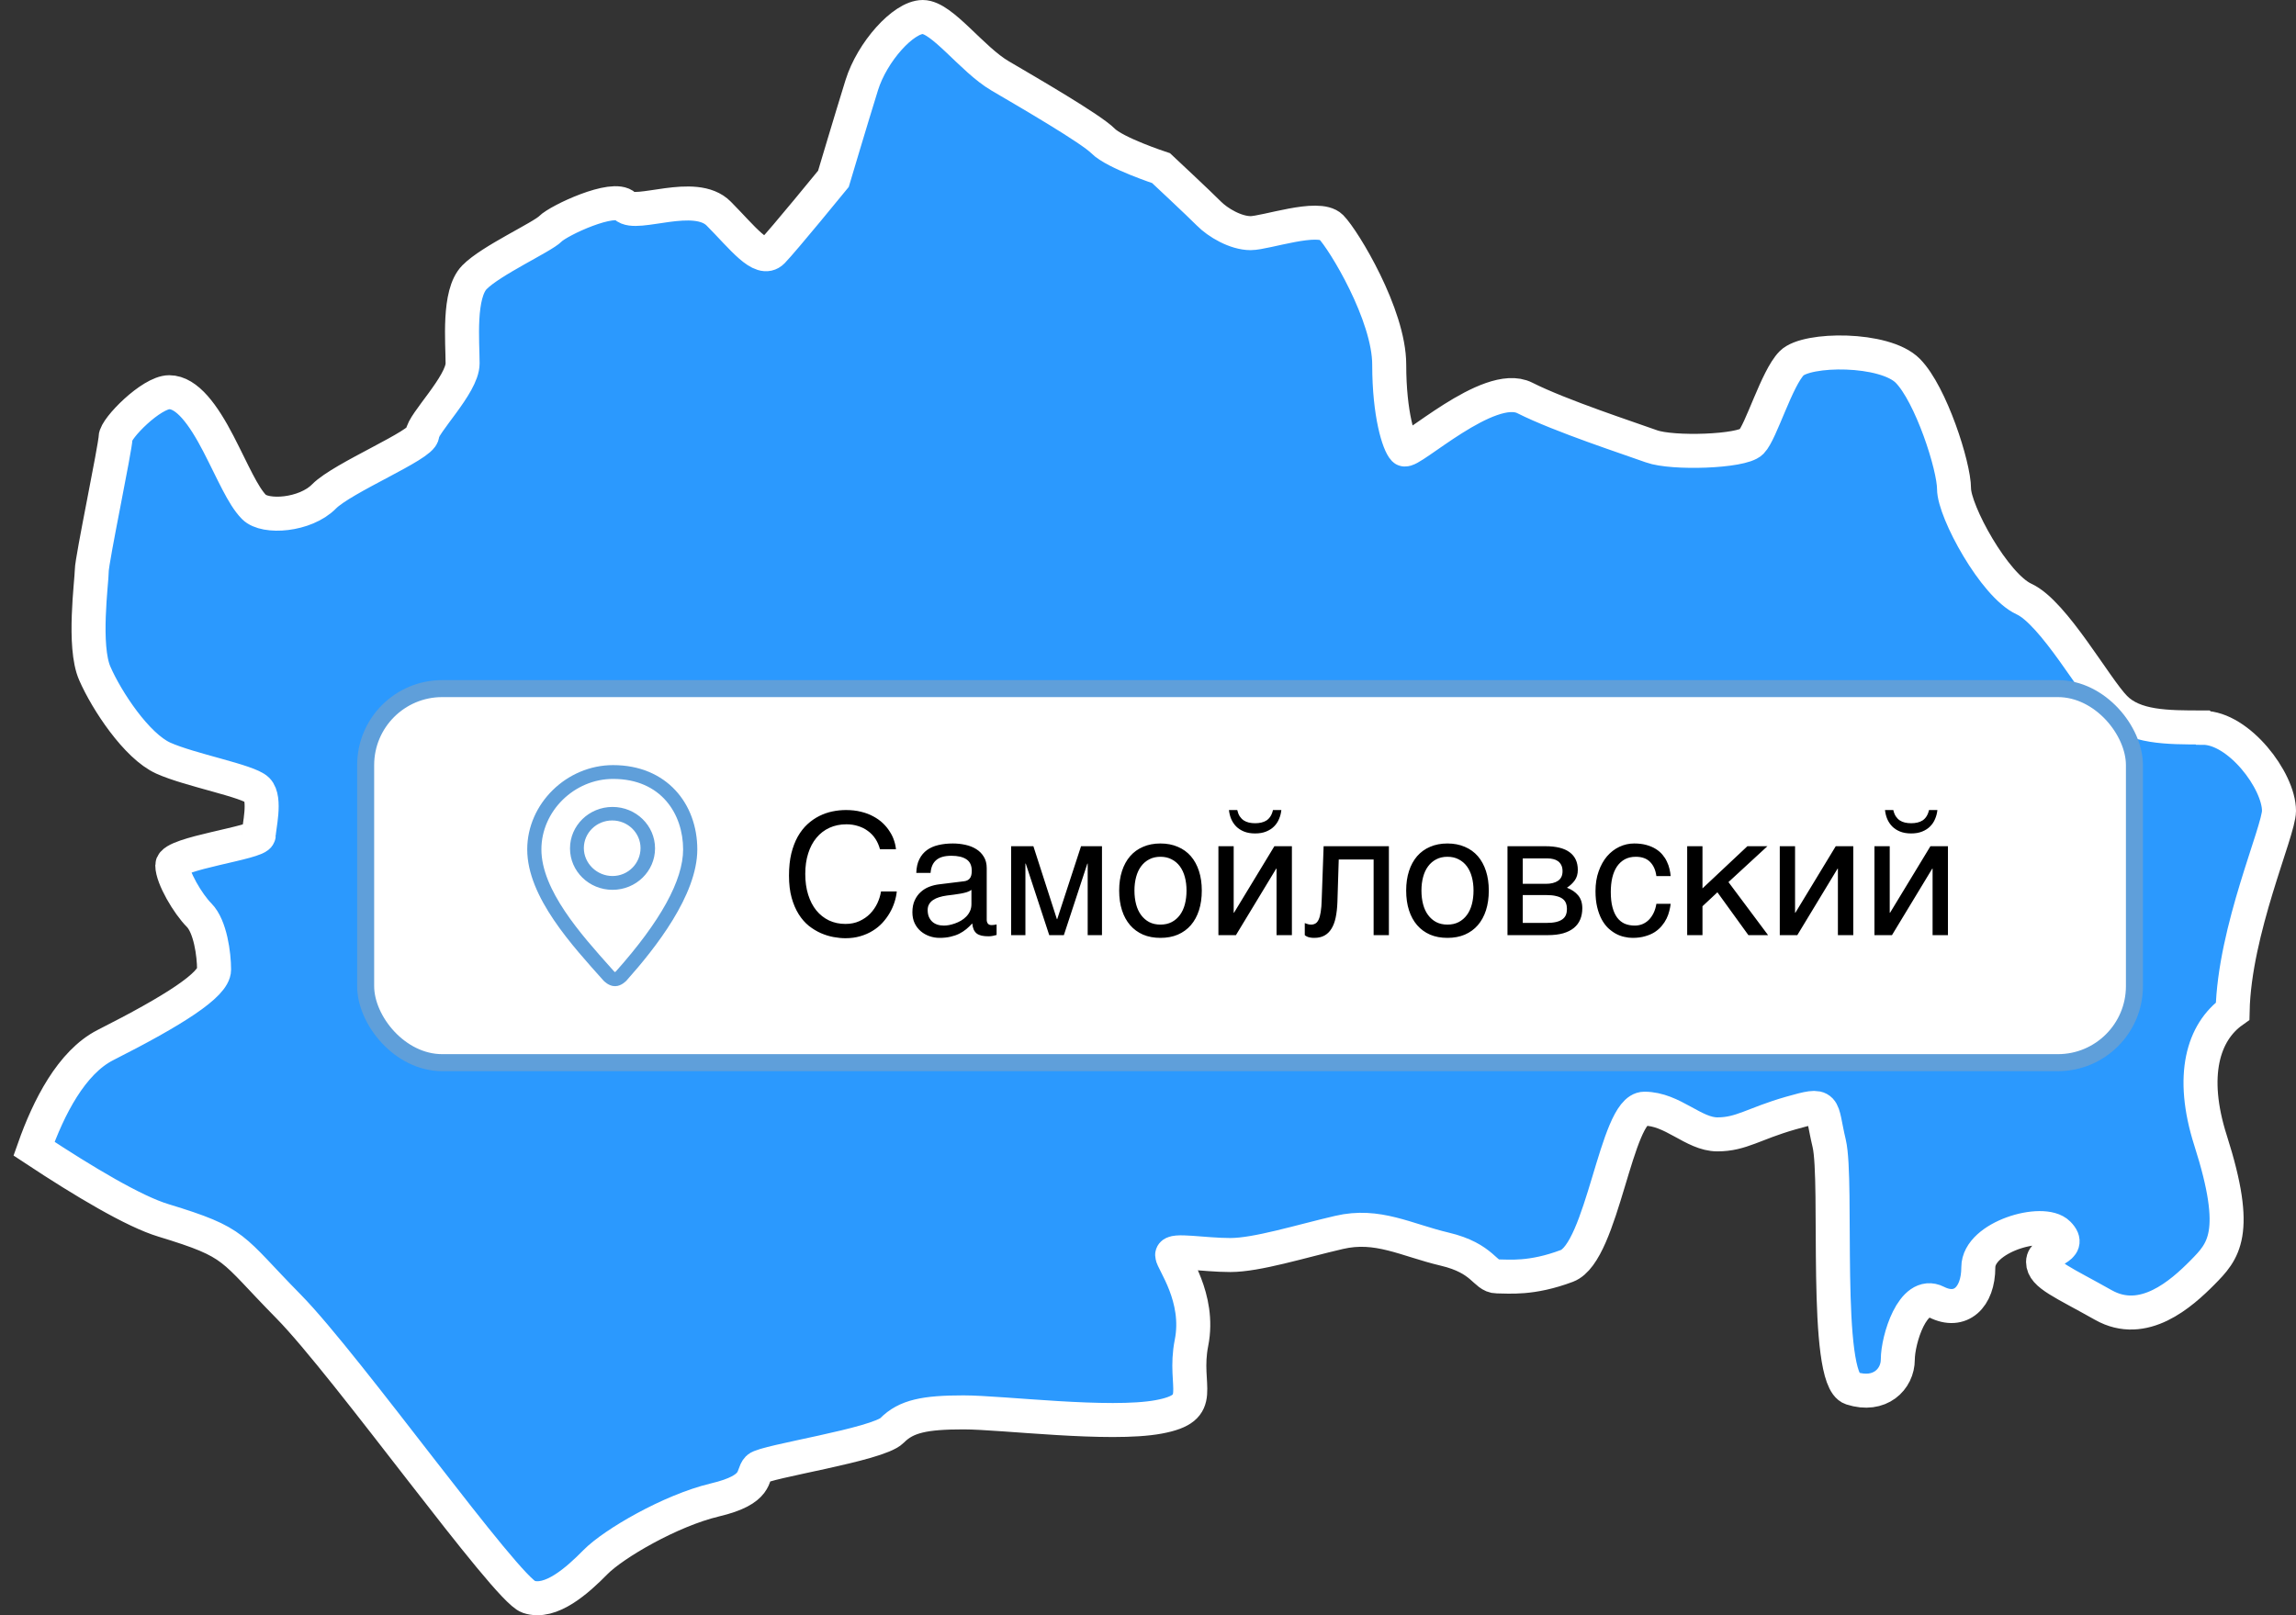 <?xml version="1.0" encoding="UTF-8"?> <svg xmlns="http://www.w3.org/2000/svg" width="135" height="95" viewBox="0 0 135 95" fill="none"><rect x="0" y="0" width="135" height="95" fill="#333333" stroke="none"/><path d="M129.515 42.785C127.408 42.785 125.49 42.785 124.352 41.629C123.213 40.474 120.756 36.033 119.008 35.233C117.26 34.432 114.893 30.073 114.893 28.745C114.893 27.417 113.535 23.19 112.176 21.811C110.818 20.433 106.224 20.473 105.345 21.365C104.466 22.257 103.547 25.41 102.978 25.988C102.408 26.566 98.333 26.697 97.105 26.251C95.876 25.805 91.761 24.467 89.654 23.403C87.546 22.338 82.862 26.738 82.562 26.424C82.253 26.109 81.683 24.376 81.683 21.446C81.683 18.517 79.007 14.107 78.268 13.357C77.519 12.607 74.412 13.712 73.533 13.712C72.654 13.712 71.606 13.094 71.076 12.556C70.547 12.019 68.27 9.89 68.27 9.89C68.27 9.89 65.553 8.998 64.854 8.288C64.155 7.579 60.469 5.44 58.811 4.467C57.143 3.494 55.395 1 54.257 1C53.118 1 51.28 3.048 50.671 5.004C50.062 6.961 49.003 10.519 49.003 10.519C49.003 10.519 46.067 14.117 45.417 14.786C44.758 15.455 43.669 13.986 42.261 12.566C40.863 11.147 37.397 12.789 36.748 12.12C36.089 11.451 32.853 12.962 32.363 13.458C31.884 13.945 28.857 15.324 27.899 16.307C26.93 17.29 27.2 20.128 27.2 21.375C27.2 22.622 24.832 24.933 24.832 25.552C24.832 26.17 20.148 28.086 19.049 29.201C17.951 30.316 15.594 30.489 14.934 29.82C14.275 29.151 13.706 27.772 12.837 26.089C11.958 24.396 10.999 23.068 9.95 23.068C8.902 23.068 6.794 25.197 6.794 25.734C6.794 26.272 5.396 32.932 5.396 33.56C5.396 34.189 4.867 38.01 5.576 39.612C6.275 41.214 8.033 43.88 9.601 44.589C11.179 45.299 14.595 45.927 15.124 46.454C15.653 46.992 15.214 48.674 15.214 49.12C15.214 49.566 10.13 50.185 10.13 50.894C10.13 51.604 11.049 53.165 11.708 53.824C12.367 54.493 12.587 56.135 12.587 57.027C12.587 57.919 10.22 59.43 6.195 61.467C4.207 62.481 2.859 65.127 2 67.56C4.976 69.526 7.893 71.26 9.611 71.777C13.995 73.115 13.506 73.328 16.972 76.845C20.428 80.363 29.756 93.47 31.075 93.916C32.393 94.362 33.961 92.943 35.02 91.868C36.069 90.804 39.405 88.847 42.032 88.219C44.658 87.6 44.179 86.749 44.568 86.354C44.958 85.958 51.62 84.975 52.449 84.134C53.278 83.292 54.377 83.069 56.654 83.069C58.931 83.069 65.233 83.87 68.13 83.333C71.016 82.796 69.528 81.64 70.058 78.974C70.587 76.308 68.919 74.169 68.919 73.814C68.919 73.459 70.757 73.814 72.335 73.814C73.913 73.814 76.45 73.013 78.727 72.486C81.004 71.949 82.672 72.932 84.95 73.469C87.227 74.007 87.317 75.071 88.016 75.071C88.715 75.071 90.033 75.243 92.131 74.453C94.238 73.652 95.017 65.208 96.685 65.208C98.353 65.208 99.572 66.718 100.98 66.718C102.388 66.718 103.087 66.1 105.275 65.471C107.462 64.853 107.023 65.025 107.552 67.245C108.081 69.465 107.202 81.113 108.87 81.65C110.538 82.187 111.587 81.113 111.587 79.957C111.587 78.802 112.466 75.872 113.864 76.582C115.263 77.291 116.321 76.318 116.321 74.534C116.321 72.75 120.127 71.645 121.026 72.557C121.925 73.469 120.127 73.469 120.127 74.22C120.127 74.97 121.305 75.416 123.673 76.754C126.04 78.092 128.267 76.085 129.495 74.848C130.724 73.601 131.733 72.577 129.975 67.073C128.756 63.251 129.545 60.697 131.273 59.47C131.373 54.706 134 48.877 134 47.691C134 45.907 131.633 42.805 129.535 42.805L129.515 42.785Z" fill="#2B99FE" stroke="white" stroke-width="2"></path><rect x="21.5" y="40.5" width="104" height="22" rx="4.5" fill="white"></rect><rect x="21.5" y="40.5" width="104" height="22" rx="4.5" stroke="#5F9FDA"></rect><path d="M36.047 45C33.315 45 31 47.27 31 49.958C31 52.773 33.683 55.653 35.487 57.676C35.495 57.684 35.786 58 36.145 58H36.177C36.537 58 36.826 57.684 36.833 57.676C38.527 55.778 41 52.648 41 49.958C41 47.269 39.195 45 36.047 45ZM36.215 57.131C36.2 57.145 36.179 57.161 36.16 57.175C36.141 57.161 36.12 57.145 36.105 57.131L35.887 56.886C34.176 54.973 31.833 52.352 31.833 49.958C31.833 47.71 33.763 45.812 36.047 45.812C38.892 45.812 40.166 47.894 40.166 49.958C40.166 51.775 38.837 54.189 36.215 57.131ZM36.015 47.46C34.634 47.46 33.515 48.551 33.515 49.898C33.515 51.244 34.634 52.335 36.015 52.335C37.395 52.335 38.515 51.243 38.515 49.898C38.515 48.551 37.395 47.46 36.015 47.46ZM36.015 51.523C35.095 51.523 34.329 50.776 34.329 49.88C34.329 48.983 35.076 48.255 35.995 48.255C36.915 48.255 37.662 48.983 37.662 49.88C37.663 50.776 36.934 51.523 36.015 51.523Z" fill="#5F9FDA"></path><path d="M47.348 51.401C47.348 51.851 47.405 52.258 47.519 52.622C47.633 52.983 47.792 53.291 47.997 53.545C48.205 53.799 48.454 53.996 48.744 54.136C49.037 54.273 49.359 54.341 49.711 54.341C50.017 54.341 50.29 54.285 50.531 54.175C50.775 54.064 50.985 53.919 51.161 53.74C51.337 53.558 51.478 53.353 51.586 53.125C51.693 52.897 51.765 52.666 51.801 52.432H52.728C52.709 52.64 52.663 52.853 52.592 53.071C52.523 53.286 52.429 53.496 52.309 53.701C52.191 53.903 52.05 54.095 51.884 54.277C51.718 54.456 51.526 54.613 51.308 54.746C51.093 54.88 50.852 54.985 50.585 55.063C50.318 55.142 50.027 55.181 49.711 55.181C49.493 55.181 49.258 55.158 49.008 55.112C48.76 55.067 48.513 54.99 48.266 54.883C48.022 54.775 47.785 54.632 47.558 54.453C47.333 54.271 47.134 54.043 46.962 53.77C46.789 53.496 46.651 53.174 46.547 52.803C46.443 52.428 46.391 51.994 46.391 51.499C46.391 51.014 46.436 50.581 46.527 50.2C46.622 49.819 46.749 49.487 46.908 49.204C47.071 48.918 47.26 48.675 47.475 48.477C47.693 48.278 47.925 48.117 48.173 47.993C48.42 47.87 48.677 47.78 48.944 47.725C49.211 47.669 49.477 47.642 49.74 47.642C50.066 47.642 50.362 47.676 50.629 47.744C50.899 47.809 51.14 47.9 51.352 48.018C51.566 48.132 51.754 48.265 51.913 48.418C52.073 48.571 52.206 48.734 52.313 48.906C52.424 49.075 52.509 49.25 52.567 49.429C52.629 49.608 52.667 49.782 52.68 49.951H51.742C51.68 49.72 51.589 49.513 51.469 49.331C51.348 49.149 51.202 48.996 51.029 48.872C50.86 48.745 50.668 48.649 50.453 48.584C50.242 48.516 50.014 48.481 49.77 48.481C49.402 48.481 49.068 48.55 48.769 48.687C48.472 48.823 48.218 49.019 48.007 49.273C47.795 49.526 47.633 49.834 47.519 50.195C47.405 50.553 47.348 50.955 47.348 51.401ZM53.876 51.338C53.886 51.019 53.946 50.75 54.057 50.532C54.167 50.311 54.317 50.132 54.506 49.995C54.695 49.858 54.918 49.761 55.175 49.702C55.435 49.64 55.718 49.609 56.024 49.609C56.278 49.609 56.524 49.635 56.762 49.688C57.003 49.74 57.216 49.824 57.401 49.941C57.587 50.055 57.735 50.205 57.846 50.391C57.96 50.573 58.017 50.796 58.017 51.06V54.102C58.017 54.186 58.039 54.259 58.085 54.321C58.13 54.38 58.204 54.409 58.305 54.409C58.35 54.409 58.398 54.406 58.446 54.399C58.495 54.39 58.546 54.38 58.598 54.37V54.99C58.523 55.01 58.448 55.028 58.373 55.044C58.301 55.06 58.215 55.068 58.114 55.068C57.958 55.068 57.823 55.055 57.709 55.029C57.598 55.003 57.504 54.961 57.426 54.902C57.351 54.84 57.292 54.762 57.25 54.668C57.208 54.57 57.18 54.452 57.167 54.312C57.056 54.432 56.939 54.544 56.815 54.648C56.692 54.749 56.553 54.839 56.4 54.917C56.247 54.992 56.077 55.05 55.888 55.093C55.699 55.138 55.486 55.161 55.248 55.161C55.046 55.161 54.849 55.129 54.657 55.063C54.468 54.998 54.297 54.902 54.145 54.775C53.995 54.648 53.874 54.492 53.783 54.307C53.692 54.118 53.647 53.9 53.647 53.652C53.647 53.382 53.692 53.149 53.783 52.954C53.874 52.755 53.993 52.591 54.14 52.461C54.286 52.328 54.454 52.225 54.643 52.153C54.831 52.082 55.023 52.035 55.219 52.012L56.688 51.831C56.828 51.815 56.938 51.761 57.016 51.67C57.097 51.575 57.138 51.426 57.138 51.221C57.138 50.905 57.033 50.679 56.825 50.542C56.62 50.402 56.324 50.332 55.937 50.332C55.539 50.332 55.243 50.417 55.048 50.586C54.852 50.752 54.742 51.003 54.716 51.338H53.876ZM57.118 52.339C57.047 52.391 56.957 52.435 56.85 52.471C56.745 52.503 56.63 52.531 56.503 52.554C56.376 52.577 56.241 52.598 56.098 52.617C55.954 52.633 55.811 52.651 55.668 52.671C55.505 52.694 55.355 52.726 55.219 52.769C55.082 52.811 54.963 52.866 54.862 52.935C54.761 53.003 54.683 53.086 54.628 53.184C54.573 53.278 54.545 53.39 54.545 53.52C54.545 53.67 54.568 53.802 54.613 53.916C54.662 54.03 54.727 54.126 54.809 54.204C54.893 54.282 54.994 54.341 55.111 54.38C55.228 54.419 55.357 54.438 55.497 54.438C55.585 54.438 55.686 54.429 55.8 54.409C55.914 54.386 56.031 54.354 56.151 54.312C56.272 54.269 56.389 54.215 56.503 54.15C56.62 54.082 56.724 54.001 56.815 53.906C56.907 53.812 56.98 53.704 57.035 53.584C57.09 53.464 57.118 53.328 57.118 53.179V52.339ZM59.452 49.77H60.761L62.143 54.058H62.162L63.563 49.77H64.794V55H63.954V50.791H63.935L62.553 55H61.693L60.312 50.791H60.292V55H59.452V49.77ZM69.765 52.378C69.765 52.088 69.732 51.823 69.667 51.582C69.602 51.338 69.504 51.128 69.374 50.952C69.244 50.776 69.083 50.64 68.891 50.542C68.702 50.441 68.482 50.391 68.231 50.391C67.981 50.391 67.761 50.441 67.572 50.542C67.383 50.64 67.224 50.776 67.094 50.952C66.963 51.128 66.866 51.338 66.801 51.582C66.736 51.823 66.703 52.088 66.703 52.378C66.703 52.671 66.736 52.941 66.801 53.188C66.866 53.433 66.963 53.643 67.094 53.818C67.224 53.994 67.383 54.133 67.572 54.233C67.761 54.331 67.981 54.38 68.231 54.38C68.482 54.38 68.702 54.331 68.891 54.233C69.083 54.133 69.244 53.994 69.374 53.818C69.504 53.643 69.602 53.433 69.667 53.188C69.732 52.941 69.765 52.671 69.765 52.378ZM70.663 52.378C70.663 52.808 70.608 53.195 70.497 53.54C70.386 53.882 70.227 54.173 70.019 54.414C69.81 54.655 69.555 54.84 69.252 54.971C68.953 55.098 68.612 55.161 68.231 55.161C67.851 55.161 67.51 55.098 67.211 54.971C66.912 54.84 66.658 54.655 66.449 54.414C66.241 54.173 66.081 53.882 65.971 53.54C65.86 53.195 65.805 52.808 65.805 52.378C65.805 51.955 65.86 51.572 65.971 51.23C66.081 50.889 66.241 50.597 66.449 50.356C66.658 50.116 66.912 49.932 67.211 49.805C67.51 49.675 67.851 49.609 68.231 49.609C68.612 49.609 68.953 49.675 69.252 49.805C69.555 49.932 69.81 50.116 70.019 50.356C70.227 50.597 70.386 50.889 70.497 51.23C70.608 51.572 70.663 51.955 70.663 52.378ZM71.64 49.77H72.538V53.682H72.558L74.931 49.77H75.961V55H75.058V51.089H75.038L72.67 55H71.64V49.77ZM72.748 47.642C72.781 47.788 72.829 47.912 72.894 48.013C72.96 48.11 73.038 48.19 73.129 48.252C73.22 48.31 73.321 48.353 73.432 48.379C73.546 48.405 73.668 48.418 73.798 48.418C73.928 48.418 74.05 48.405 74.164 48.379C74.278 48.353 74.38 48.31 74.472 48.252C74.563 48.19 74.639 48.11 74.701 48.013C74.766 47.912 74.815 47.788 74.848 47.642H75.341C75.321 47.827 75.276 48.003 75.204 48.169C75.136 48.335 75.038 48.481 74.911 48.608C74.787 48.732 74.633 48.831 74.447 48.906C74.265 48.981 74.049 49.019 73.798 49.019C73.547 49.019 73.329 48.981 73.144 48.906C72.961 48.831 72.808 48.732 72.685 48.608C72.561 48.481 72.463 48.335 72.392 48.169C72.323 48.003 72.279 47.827 72.26 47.642H72.748ZM80.766 50.552H78.715L78.637 53.062C78.624 53.403 78.59 53.706 78.534 53.97C78.479 54.23 78.396 54.448 78.285 54.624C78.178 54.8 78.041 54.933 77.875 55.024C77.709 55.116 77.509 55.161 77.274 55.161C77.186 55.161 77.11 55.155 77.045 55.142C76.983 55.132 76.931 55.119 76.889 55.102C76.846 55.086 76.811 55.068 76.781 55.049C76.755 55.033 76.734 55.016 76.718 55V54.292C76.783 54.318 76.845 54.339 76.903 54.355C76.962 54.372 77.025 54.38 77.094 54.38C77.185 54.38 77.268 54.359 77.343 54.316C77.418 54.274 77.481 54.198 77.533 54.087C77.585 53.976 77.626 53.827 77.655 53.638C77.688 53.446 77.707 53.2 77.714 52.9L77.826 49.77H81.664V55H80.766V50.552ZM86.64 52.378C86.64 52.088 86.607 51.823 86.542 51.582C86.477 51.338 86.379 51.128 86.249 50.952C86.119 50.776 85.958 50.64 85.766 50.542C85.577 50.441 85.357 50.391 85.106 50.391C84.856 50.391 84.636 50.441 84.447 50.542C84.258 50.64 84.099 50.776 83.969 50.952C83.838 51.128 83.741 51.338 83.676 51.582C83.611 51.823 83.578 52.088 83.578 52.378C83.578 52.671 83.611 52.941 83.676 53.188C83.741 53.433 83.838 53.643 83.969 53.818C84.099 53.994 84.258 54.133 84.447 54.233C84.636 54.331 84.856 54.38 85.106 54.38C85.357 54.38 85.577 54.331 85.766 54.233C85.958 54.133 86.119 53.994 86.249 53.818C86.379 53.643 86.477 53.433 86.542 53.188C86.607 52.941 86.64 52.671 86.64 52.378ZM87.538 52.378C87.538 52.808 87.483 53.195 87.372 53.54C87.261 53.882 87.102 54.173 86.894 54.414C86.685 54.655 86.43 54.84 86.127 54.971C85.828 55.098 85.487 55.161 85.106 55.161C84.726 55.161 84.385 55.098 84.086 54.971C83.787 54.84 83.533 54.655 83.324 54.414C83.116 54.173 82.956 53.882 82.846 53.54C82.735 53.195 82.68 52.808 82.68 52.378C82.68 51.955 82.735 51.572 82.846 51.23C82.956 50.889 83.116 50.597 83.324 50.356C83.533 50.116 83.787 49.932 84.086 49.805C84.385 49.675 84.726 49.609 85.106 49.609C85.487 49.609 85.828 49.675 86.127 49.805C86.43 49.932 86.685 50.116 86.894 50.356C87.102 50.597 87.261 50.889 87.372 51.23C87.483 51.572 87.538 51.955 87.538 52.378ZM88.637 49.77H90.863C91.501 49.77 91.978 49.889 92.294 50.127C92.613 50.365 92.772 50.71 92.772 51.162C92.772 51.403 92.714 51.606 92.597 51.773C92.48 51.938 92.325 52.085 92.133 52.212C92.409 52.316 92.629 52.466 92.792 52.661C92.955 52.856 93.036 53.109 93.036 53.418C93.036 53.662 92.995 53.882 92.914 54.077C92.833 54.273 92.709 54.438 92.543 54.575C92.377 54.712 92.165 54.818 91.908 54.893C91.654 54.964 91.353 55 91.005 55H88.637V49.77ZM89.535 54.282H90.902C91.14 54.282 91.337 54.264 91.493 54.228C91.653 54.19 91.78 54.134 91.874 54.062C91.968 53.991 92.035 53.905 92.074 53.804C92.113 53.703 92.133 53.589 92.133 53.462C92.133 53.335 92.113 53.221 92.074 53.12C92.035 53.016 91.968 52.93 91.874 52.861C91.78 52.79 91.653 52.736 91.493 52.7C91.337 52.661 91.14 52.642 90.902 52.642H89.535V54.282ZM89.535 51.982H90.893C91.195 51.982 91.435 51.922 91.61 51.802C91.786 51.681 91.874 51.494 91.874 51.24C91.874 51.097 91.85 50.978 91.801 50.884C91.752 50.786 91.687 50.708 91.606 50.649C91.524 50.591 91.431 50.55 91.327 50.527C91.226 50.501 91.122 50.488 91.015 50.488H89.535V51.982ZM98.231 53.159C98.218 53.286 98.192 53.425 98.153 53.574C98.118 53.724 98.064 53.874 97.992 54.023C97.921 54.17 97.828 54.312 97.714 54.448C97.603 54.585 97.466 54.707 97.304 54.815C97.144 54.919 96.955 55.002 96.737 55.063C96.519 55.129 96.27 55.161 95.99 55.161C95.837 55.161 95.676 55.142 95.507 55.102C95.338 55.067 95.171 55.005 95.009 54.917C94.849 54.829 94.696 54.717 94.55 54.58C94.407 54.44 94.28 54.268 94.169 54.062C94.061 53.857 93.975 53.62 93.91 53.35C93.845 53.076 93.812 52.764 93.812 52.412C93.812 51.979 93.874 51.59 93.998 51.245C94.122 50.897 94.286 50.602 94.491 50.361C94.7 50.12 94.94 49.935 95.214 49.805C95.491 49.675 95.78 49.609 96.083 49.609C96.356 49.609 96.597 49.639 96.806 49.697C97.017 49.756 97.201 49.834 97.357 49.932C97.514 50.029 97.645 50.143 97.753 50.273C97.86 50.4 97.947 50.535 98.012 50.679C98.08 50.819 98.13 50.962 98.163 51.108C98.199 51.255 98.222 51.395 98.231 51.528H97.392C97.346 51.173 97.222 50.895 97.02 50.693C96.822 50.492 96.542 50.391 96.181 50.391C95.933 50.391 95.717 50.441 95.531 50.542C95.349 50.643 95.196 50.785 95.072 50.967C94.952 51.146 94.861 51.364 94.799 51.621C94.74 51.875 94.711 52.155 94.711 52.461C94.711 52.806 94.743 53.104 94.809 53.355C94.874 53.602 94.966 53.807 95.087 53.97C95.207 54.129 95.354 54.248 95.526 54.326C95.702 54.401 95.901 54.438 96.122 54.438C96.278 54.438 96.426 54.411 96.566 54.355C96.706 54.297 96.832 54.214 96.942 54.106C97.053 53.996 97.147 53.861 97.226 53.701C97.304 53.542 97.359 53.361 97.392 53.159H98.231ZM99.203 49.77H100.102V52.251L102.743 49.77H103.92L101.63 51.88L103.959 55H102.802L100.98 52.48L100.102 53.301V55H99.203V49.77ZM104.647 49.77H105.546V53.682H105.565L107.938 49.77H108.969V55H108.065V51.089H108.046L105.678 55H104.647V49.77ZM110.214 49.77H111.112V53.682H111.132L113.505 49.77H114.535V55H113.632V51.089H113.612L111.244 55H110.214V49.77ZM111.322 47.642C111.355 47.788 111.404 47.912 111.469 48.013C111.534 48.11 111.612 48.19 111.703 48.252C111.794 48.31 111.895 48.353 112.006 48.379C112.12 48.405 112.242 48.418 112.372 48.418C112.502 48.418 112.624 48.405 112.738 48.379C112.852 48.353 112.955 48.31 113.046 48.252C113.137 48.19 113.214 48.11 113.275 48.013C113.34 47.912 113.389 47.788 113.422 47.642H113.915C113.896 47.827 113.85 48.003 113.778 48.169C113.71 48.335 113.612 48.481 113.485 48.608C113.362 48.732 113.207 48.831 113.021 48.906C112.839 48.981 112.623 49.019 112.372 49.019C112.121 49.019 111.903 48.981 111.718 48.906C111.535 48.831 111.382 48.732 111.259 48.608C111.135 48.481 111.037 48.335 110.966 48.169C110.897 48.003 110.854 47.827 110.834 47.642H111.322Z" fill="black"></path></svg> 